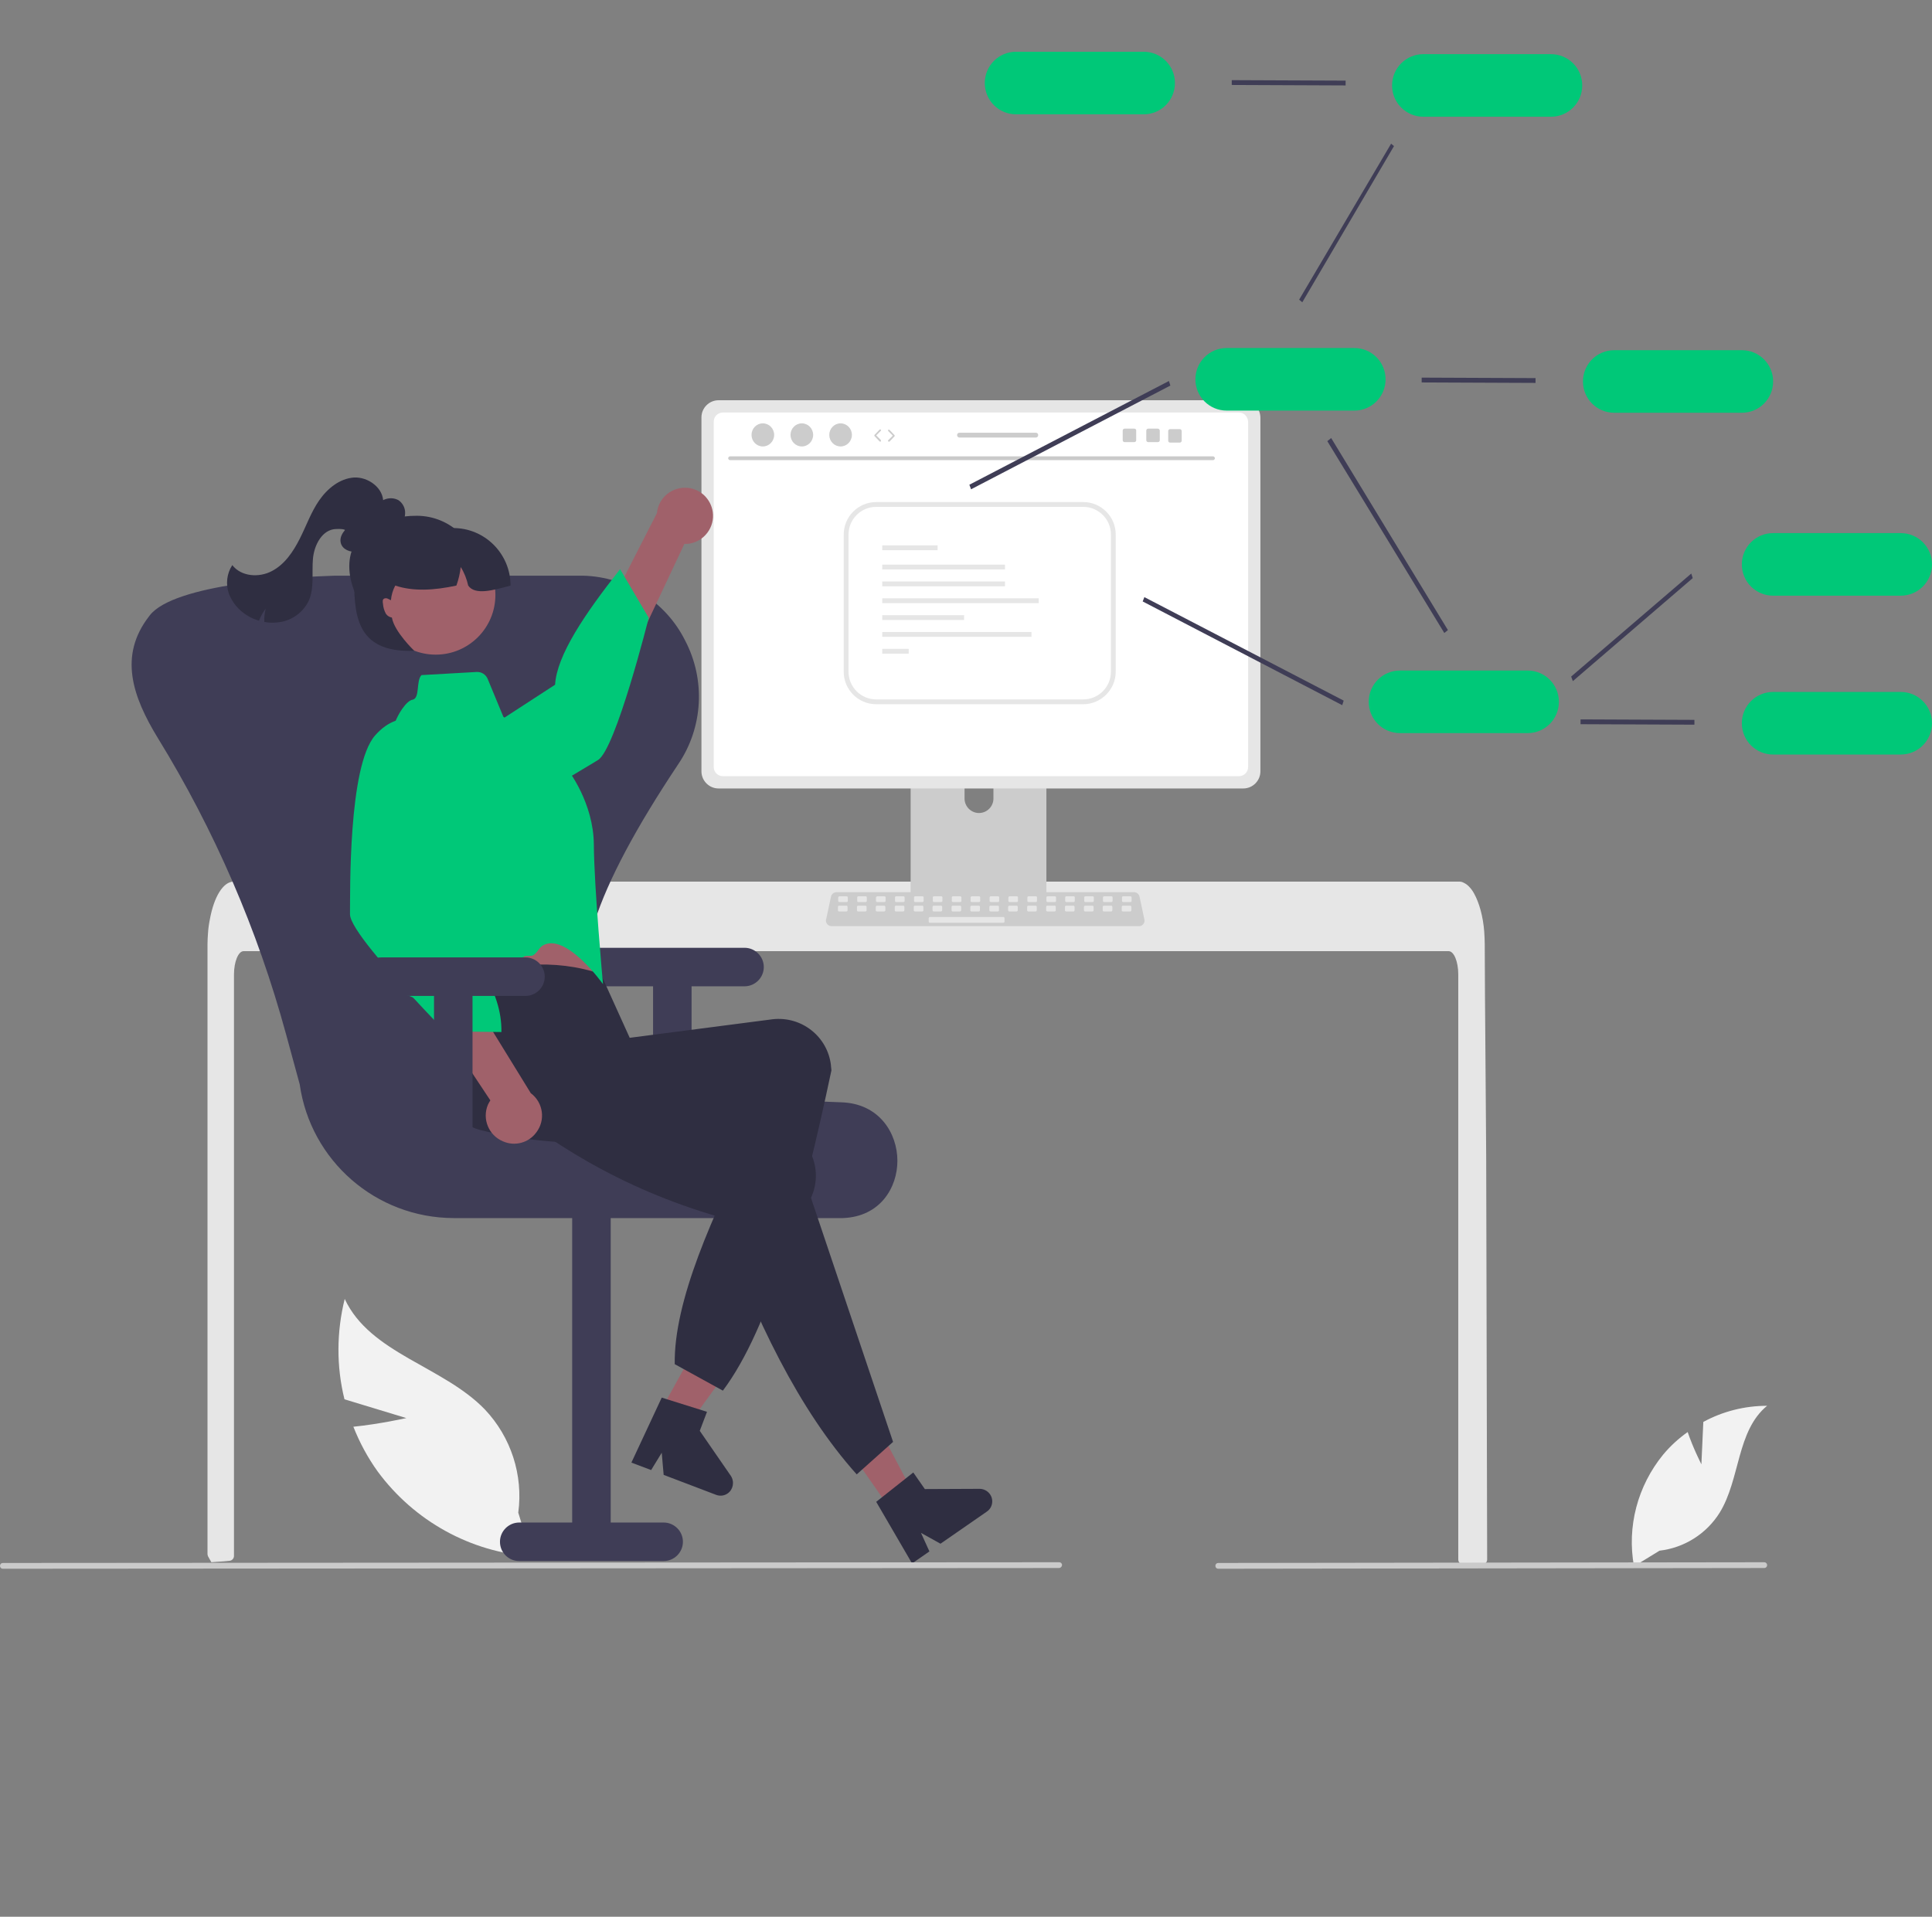 <?xml version="1.0" encoding="UTF-8"?>
<!-- Generator: Adobe Illustrator 27.5.0, SVG Export Plug-In . SVG Version: 6.00 Build 0)  -->
<svg xmlns="http://www.w3.org/2000/svg" xmlns:xlink="http://www.w3.org/1999/xlink" version="1.1" id="Ebene_1" x="0px" y="0px" viewBox="0 0 802.6 796.4" style="enable-background:new 0 0 802.6 796.4;" xml:space="preserve">
<rect x="0" y="0" width="802.6" height="796.4" fill="#808080" stroke="none"/>
<style type="text/css">
	.st0{fill:#F2F2F2;}
	.st1{fill:#E6E6E6;}
	.st2{fill:#CCCCCC;}
	.st3{fill:#3F3D56;}
	.st4{fill:#FFFFFF;}
	.st5{fill:#CACACA;}
	.st6{fill:#00C878;}
	.st7{fill:#A0616A;}
	.st8{fill:#2F2E41;}
</style>
<path class="st0" d="M706.8,608.4l0.8-17.6c8.1-4.4,17.2-6.7,26.5-6.7c-12.7,10.4-11.1,30.4-19.7,44.4c-5.5,8.8-14.7,14.6-25,15.8  l-10.6,6.5c-3-16.5,1.5-33.4,12.1-46.4c3-3.6,6.4-6.7,10.2-9.4C703.4,601.8,706.8,608.4,706.8,608.4z"></path>
<path class="st0" d="M168.8,589.2l-25.7-7.8c-3.4-13.7-3.3-28,0.1-41.7c10.6,22.7,40.8,27.9,58.2,45.9c10.9,11.5,16,27.3,13.9,42.9  l5.6,18.2c-25.5-1.8-48.8-14.7-64-35.3c-4.1-5.7-7.5-12-10.1-18.6C157.7,591.7,168.8,589.2,168.8,589.2z"></path>
<path class="st1" d="M617.8,648c0,0.5-0.2,1-0.6,1.4c-0.4,0.4-0.9,0.6-1.4,0.6h-8c-1.1,0-2-0.9-2-2V404.9c0-5.4-1.8-9.7-4-9.7H101.2  c-2.2,0-4,4.4-4,9.7v241.6c0,1-0.8,1.9-1.8,2c-1.6,0.2-3.2,0.3-4.9,0.4c0,0-0.1,0-0.1,0c-0.9,0.1-1.8,0.1-2.6,0.2h0  c-0.5-0.8-0.9-1.7-1.4-2.5c-0.1-0.3-0.2-0.6-0.2-0.9V392.3c0-1.5,0.1-3,0.2-4.4c0.1-2,0.4-4,0.8-6c1.7-9.3,5.5-15.6,9.9-15.6h509  c0.6,0,1.3,0.1,1.8,0.4c0.9,0.4,1.6,0.9,2.3,1.6c0.9,0.9,1.6,1.9,2.2,3c2.1,3.8,3.7,9.4,4.2,15.9c0,0.1,0,0.1,0,0.2  c0.1,1.6,0.2,3.3,0.2,4.9l0.1,21.4l0.1,12.8l0.3,40.1l0.1,14.2L617.8,648z"></path>
<path class="st2" d="M432,292.1h-51c-1.5,0-2.7,1.2-2.7,2.7v80.6h56.4v-80.6C434.7,293.3,433.5,292.1,432,292.1L432,292.1z   M406.7,337.8c-3.3,0-6-2.7-6-6v-9.3c0-3.3,2.7-6,6-6s6,2.7,6,6v9.3C412.7,335.1,410,337.8,406.7,337.8z"></path>
<path class="st3" d="M378.1,372.8v7.8c0,0.8,0.7,1.5,1.5,1.5h53.8c0.8,0,1.5-0.7,1.5-1.5v-7.8H378.1z"></path>
<path class="st1" d="M516.5,166.3h-218c-3.9,0-7.1,3.2-7.1,7.1v147.1c0,3.9,3.2,7.1,7.1,7.1h218c3.9,0,7.1-3.2,7.1-7.1V173.4  C523.5,169.5,520.4,166.3,516.5,166.3z"></path>
<path class="st4" d="M514.7,171.4H300.3c-2.1,0-3.8,1.7-3.8,3.8v143.5c0,2.1,1.7,3.8,3.8,3.8h214.4c2.1,0,3.8-1.7,3.8-3.8V175.2  C518.4,173.1,516.8,171.4,514.7,171.4z"></path>
<path class="st2" d="M472.9,384.8H345.4c-1.3,0-2.3-1.1-2.3-2.3c0-0.2,0-0.3,0.1-0.5l2-9.4c0.2-1.1,1.2-1.9,2.3-1.9h123.6  c1.1,0,2.1,0.8,2.3,1.9l2,9.4c0.3,1.3-0.5,2.5-1.8,2.8C473.2,384.8,473.1,384.8,472.9,384.8z"></path>
<path class="st1" d="M348.7,372.4h3c0.3,0,0.5,0.2,0.5,0.5v1.4c0,0.3-0.2,0.5-0.5,0.5h-3c-0.3,0-0.5-0.2-0.5-0.5v-1.4  C348.2,372.6,348.5,372.4,348.7,372.4z"></path>
<path class="st1" d="M356.6,372.4h3c0.3,0,0.5,0.2,0.5,0.5v1.4c0,0.3-0.2,0.5-0.5,0.5h-3c-0.3,0-0.5-0.2-0.5-0.5v-1.4  C356.1,372.6,356.3,372.4,356.6,372.4z"></path>
<path class="st1" d="M364.4,372.4h3c0.3,0,0.5,0.2,0.5,0.5v1.4c0,0.3-0.2,0.5-0.5,0.5h-3c-0.3,0-0.5-0.2-0.5-0.5v-1.4  C364,372.6,364.2,372.4,364.4,372.4z"></path>
<path class="st1" d="M372.3,372.4h3c0.3,0,0.5,0.2,0.5,0.5v1.4c0,0.3-0.2,0.5-0.5,0.5h-3c-0.3,0-0.5-0.2-0.5-0.5v-1.4  C371.8,372.6,372,372.4,372.3,372.4z"></path>
<path class="st1" d="M380.2,372.4h3c0.3,0,0.5,0.2,0.5,0.5v1.4c0,0.3-0.2,0.5-0.5,0.5h-3c-0.3,0-0.5-0.2-0.5-0.5v-1.4  C379.7,372.6,379.9,372.4,380.2,372.4z"></path>
<path class="st1" d="M388,372.4h3c0.3,0,0.5,0.2,0.5,0.5v1.4c0,0.3-0.2,0.5-0.5,0.5h-3c-0.3,0-0.5-0.2-0.5-0.5v-1.4  C387.5,372.6,387.7,372.4,388,372.4z"></path>
<path class="st1" d="M395.9,372.4h3c0.3,0,0.5,0.2,0.5,0.5v1.4c0,0.3-0.2,0.5-0.5,0.5h-3c-0.3,0-0.5-0.2-0.5-0.5v-1.4  C395.4,372.6,395.6,372.4,395.9,372.4z"></path>
<path class="st1" d="M403.7,372.4h3c0.3,0,0.5,0.2,0.5,0.5v1.4c0,0.3-0.2,0.5-0.5,0.5h-3c-0.3,0-0.5-0.2-0.5-0.5v-1.4  C403.2,372.6,403.5,372.4,403.7,372.4z"></path>
<path class="st1" d="M411.6,372.4h3c0.3,0,0.5,0.2,0.5,0.5v1.4c0,0.3-0.2,0.5-0.5,0.5h-3c-0.3,0-0.5-0.2-0.5-0.5v-1.4  C411.1,372.6,411.3,372.4,411.6,372.4z"></path>
<path class="st1" d="M419.4,372.4h3c0.3,0,0.5,0.2,0.5,0.5v1.4c0,0.3-0.2,0.5-0.5,0.5h-3c-0.3,0-0.5-0.2-0.5-0.5v-1.4  C419,372.6,419.2,372.4,419.4,372.4z"></path>
<path class="st1" d="M427.3,372.4h3c0.3,0,0.5,0.2,0.5,0.5v1.4c0,0.3-0.2,0.5-0.5,0.5h-3c-0.3,0-0.5-0.2-0.5-0.5v-1.4  C426.8,372.6,427,372.4,427.3,372.4z"></path>
<path class="st1" d="M435.2,372.4h3c0.3,0,0.5,0.2,0.5,0.5v1.4c0,0.3-0.2,0.5-0.5,0.5h-3c-0.3,0-0.5-0.2-0.5-0.5v-1.4  C434.7,372.6,434.9,372.4,435.2,372.4z"></path>
<path class="st1" d="M443,372.4h3c0.3,0,0.5,0.2,0.5,0.5v1.4c0,0.3-0.2,0.5-0.5,0.5h-3c-0.3,0-0.5-0.2-0.5-0.5v-1.4  C442.5,372.6,442.7,372.4,443,372.4z"></path>
<path class="st1" d="M450.9,372.4h3c0.3,0,0.5,0.2,0.5,0.5v1.4c0,0.3-0.2,0.5-0.5,0.5h-3c-0.3,0-0.5-0.2-0.5-0.5v-1.4  C450.4,372.6,450.6,372.4,450.9,372.4z"></path>
<path class="st1" d="M458.7,372.4h3c0.3,0,0.5,0.2,0.5,0.5v1.4c0,0.3-0.2,0.5-0.5,0.5h-3c-0.3,0-0.5-0.2-0.5-0.5v-1.4  C458.2,372.6,458.5,372.4,458.7,372.4z"></path>
<path class="st1" d="M466.6,372.4h3c0.3,0,0.5,0.2,0.5,0.5v1.4c0,0.3-0.2,0.5-0.5,0.5h-3c-0.3,0-0.5-0.2-0.5-0.5v-1.4  C466.1,372.6,466.3,372.4,466.6,372.4z"></path>
<path class="st1" d="M348.6,376.3h3c0.3,0,0.5,0.2,0.5,0.5v1.4c0,0.3-0.2,0.5-0.5,0.5h-3c-0.3,0-0.5-0.2-0.5-0.5v-1.4  C348.1,376.5,348.4,376.3,348.6,376.3z"></path>
<path class="st1" d="M356.5,376.3h3c0.3,0,0.5,0.2,0.5,0.5v1.4c0,0.3-0.2,0.5-0.5,0.5h-3c-0.3,0-0.5-0.2-0.5-0.5v-1.4  C356,376.5,356.2,376.3,356.5,376.3z"></path>
<path class="st1" d="M364.3,376.3h3c0.3,0,0.5,0.2,0.5,0.5v1.4c0,0.3-0.2,0.5-0.5,0.5h-3c-0.3,0-0.5-0.2-0.5-0.5v-1.4  C363.9,376.5,364.1,376.3,364.3,376.3z"></path>
<path class="st1" d="M372.2,376.3h3c0.3,0,0.5,0.2,0.5,0.5v1.4c0,0.3-0.2,0.5-0.5,0.5h-3c-0.3,0-0.5-0.2-0.5-0.5v-1.4  C371.7,376.5,371.9,376.3,372.2,376.3z"></path>
<path class="st1" d="M380.1,376.3h3c0.3,0,0.5,0.2,0.5,0.5v1.4c0,0.3-0.2,0.5-0.5,0.5h-3c-0.3,0-0.5-0.2-0.5-0.5v-1.4  C379.6,376.5,379.8,376.3,380.1,376.3z"></path>
<path class="st1" d="M387.9,376.3h3c0.3,0,0.5,0.2,0.5,0.5v1.4c0,0.3-0.2,0.5-0.5,0.5h-3c-0.3,0-0.5-0.2-0.5-0.5v-1.4  C387.4,376.5,387.7,376.3,387.9,376.3z"></path>
<path class="st1" d="M395.8,376.3h3c0.3,0,0.5,0.2,0.5,0.5v1.4c0,0.3-0.2,0.5-0.5,0.5h-3c-0.3,0-0.5-0.2-0.5-0.5v-1.4  C395.3,376.5,395.5,376.3,395.8,376.3z"></path>
<path class="st1" d="M403.6,376.3h3c0.3,0,0.5,0.2,0.5,0.5v1.4c0,0.3-0.2,0.5-0.5,0.5h-3c-0.3,0-0.5-0.2-0.5-0.5v-1.4  C403.1,376.5,403.4,376.3,403.6,376.3z"></path>
<path class="st1" d="M411.5,376.3h3c0.3,0,0.5,0.2,0.5,0.5v1.4c0,0.3-0.2,0.5-0.5,0.5h-3c-0.3,0-0.5-0.2-0.5-0.5v-1.4  C411,376.5,411.2,376.3,411.5,376.3z"></path>
<path class="st1" d="M419.3,376.3h3c0.3,0,0.5,0.2,0.5,0.5v1.4c0,0.3-0.2,0.5-0.5,0.5h-3c-0.3,0-0.5-0.2-0.5-0.5v-1.4  C418.9,376.5,419.1,376.3,419.3,376.3z"></path>
<path class="st1" d="M427.2,376.3h3c0.3,0,0.5,0.2,0.5,0.5v1.4c0,0.3-0.2,0.5-0.5,0.5h-3c-0.3,0-0.5-0.2-0.5-0.5v-1.4  C426.7,376.5,426.9,376.3,427.2,376.3z"></path>
<path class="st1" d="M435.1,376.3h3c0.3,0,0.5,0.2,0.5,0.5v1.4c0,0.3-0.2,0.5-0.5,0.5h-3c-0.3,0-0.5-0.2-0.5-0.5v-1.4  C434.6,376.5,434.8,376.3,435.1,376.3z"></path>
<path class="st1" d="M442.9,376.3h3c0.3,0,0.5,0.2,0.5,0.5v1.4c0,0.3-0.2,0.5-0.5,0.5h-3c-0.3,0-0.5-0.2-0.5-0.5v-1.4  C442.4,376.5,442.6,376.3,442.9,376.3z"></path>
<path class="st1" d="M450.8,376.3h3c0.3,0,0.5,0.2,0.5,0.5v1.4c0,0.3-0.2,0.5-0.5,0.5h-3c-0.3,0-0.5-0.2-0.5-0.5v-1.4  C450.3,376.5,450.5,376.3,450.8,376.3z"></path>
<path class="st1" d="M458.6,376.3h3c0.3,0,0.5,0.2,0.5,0.5v1.4c0,0.3-0.2,0.5-0.5,0.5h-3c-0.3,0-0.5-0.2-0.5-0.5v-1.4  C458.1,376.5,458.4,376.3,458.6,376.3z"></path>
<path class="st1" d="M466.5,376.3h3c0.3,0,0.5,0.2,0.5,0.5v1.4c0,0.3-0.2,0.5-0.5,0.5h-3c-0.3,0-0.5-0.2-0.5-0.5v-1.4  C466,376.5,466.2,376.3,466.5,376.3z"></path>
<path class="st1" d="M386.3,381h30.5c0.3,0,0.5,0.2,0.5,0.5v1.4c0,0.3-0.2,0.5-0.5,0.5h-30.5c-0.3,0-0.5-0.2-0.5-0.5v-1.4  C385.9,381.2,386.1,381,386.3,381z"></path>
<path class="st5" d="M503.9,191.2H303.3c-0.4,0-0.8-0.4-0.8-0.8c0-0.4,0.4-0.8,0.8-0.8h200.6c0.4,0,0.8,0.4,0.8,0.8  C504.7,190.8,504.3,191.2,503.9,191.2z"></path>
<ellipse class="st2" cx="316.9" cy="180.7" rx="4.7" ry="4.8"></ellipse>
<ellipse class="st2" cx="333.1" cy="180.7" rx="4.7" ry="4.8"></ellipse>
<ellipse class="st2" cx="349.2" cy="180.7" rx="4.7" ry="4.8"></ellipse>
<polygon class="st3" points="403.4,203.3 402.7,201.4 485.6,158.3 486.2,160.2 "></polygon>
<polygon class="st3" points="653.4,283 652.7,281.1 702.6,238.3 703.2,240.2 "></polygon>
<polygon class="st3" points="557.6,293 474.7,249.9 475.4,248.1 558.2,291.1 "></polygon>
<polygon class="st3" points="600,263 551.4,183.3 553,182 601.5,261.8 "></polygon>
<polygon class="st3" points="541,125.6 579.1,60.7 577.9,59.7 539.7,124.5 "></polygon>
<polygon class="st3" points="637.9,159.1 590.6,158.9 590.6,156.9 637.9,157.1 "></polygon>
<polygon class="st3" points="559,35.5 511.7,35.3 511.7,33.3 559,33.5 "></polygon>
<path class="st6" d="M723.6,171.5h-53c-7.2,0-13-5.8-13-13s5.8-13,13-13h53c7.2,0,13,5.8,13,13S730.8,171.5,723.6,171.5L723.6,171.5  z"></path>
<path class="st6" d="M475.1,47.5h-53c-7.2,0-13-5.8-13-13s5.8-13,13-13h53c7.2,0,13,5.8,13,13S482.3,47.5,475.1,47.5L475.1,47.5z"></path>
<path class="st6" d="M644.3,48.5h-53c-7.2,0-13-5.8-13-13s5.8-13,13-13h53c7.2,0,13,5.8,13,13S651.5,48.5,644.3,48.5L644.3,48.5z"></path>
<path class="st6" d="M789.6,247.5h-53c-7.2,0-13-5.8-13-13s5.8-13,13-13h53c7.2,0,13,5.8,13,13S796.8,247.5,789.6,247.5z"></path>
<polygon class="st3" points="703.9,301.1 656.6,300.9 656.6,298.9 703.9,299.1 "></polygon>
<path class="st6" d="M789.6,313.5h-53c-7.2,0-13-5.8-13-13s5.8-13,13-13h53c7.2,0,13,5.8,13,13S796.8,313.5,789.6,313.5z"></path>
<path class="st6" d="M634.6,304.6h-53c-7.2,0-13-5.8-13-13s5.8-13,13-13h53c7.2,0,13,5.8,13,13S641.8,304.6,634.6,304.6z"></path>
<path class="st6" d="M562.6,170.6h-53c-7.2,0-13-5.8-13-13s5.8-13,13-13h53c7.2,0,13,5.8,13,13S569.8,170.6,562.6,170.6z"></path>
<path class="st3" d="M309.3,393.8h-60c-4.4,0-8,3.6-8,8s3.6,8,8,8h22v62h16v-62h22c4.4,0,8-3.6,8-8S313.7,393.8,309.3,393.8  L309.3,393.8z"></path>
<path class="st3" d="M348.9,506.1H188.4c-32.2-0.1-59.4-23.8-63.9-55.6l-5.7-20.9c-11.8-43.3-29.7-84.7-53.2-122.9  c-10.7-17.5-16.3-34.3-3.7-50.6c0.1-0.1,0.2-0.3,0.3-0.4c10.1-13.1,60.2-16,76.6-16.5c0.6,0,1.3,0,1.9,0h99.8c0.7,0,1.3,0,1.9,0  c18,0.5,34.2,10.9,42.2,26.9c8.6,16.4,7.5,36.2-2.9,51.5c-35.1,52.7-45.8,85.7-34.8,107.1c10.6,20.7,43.2,31.3,102.6,33.3  c15.9,0.5,23.3,13,23.3,24.3c0,11-7,23.2-22.6,23.8C349.9,506.1,349.4,506.1,348.9,506.1z"></path>
<path class="st3" d="M215.7,648.6h60c4.4,0,8-3.6,8-8s-3.6-8-8-8h-22v-135h-16v135h-22c-4.4,0-8,3.6-8,8S211.2,648.6,215.7,648.6z"></path>
<polygon class="st7" points="270,594.2 280.3,599.8 307.7,562 292.4,553.7 "></polygon>
<path class="st8" d="M274.9,580.7l18.8,5.9l-3,7.9l12.9,18.7c1.6,2.4,1,5.7-1.3,7.3c-1.4,1-3.2,1.2-4.8,0.6l-21.8-8.3l-0.8-9.2  l-4.4,7.2l-8.2-3.1L274.9,580.7z"></path>
<path class="st7" d="M296.1,212.7c0.9,6.3-3.5,12.2-9.8,13.2c-0.7,0.1-1.4,0.1-2,0.1l-39.9,84.8l-12.5-17.4l41-80.2  c0.6-6.4,6.3-11.1,12.8-10.5C291,203.2,295.3,207.3,296.1,212.7L296.1,212.7z"></path>
<path class="st6" d="M163.8,327.9c0,0-1.1,14.8,15.7,17.7s61.5-25.4,68.9-29.8s21.1-59.1,21.1-59.1l-11.9-20.2  c-14.7,18.6-26.3,35.8-27,48L163.8,327.9z"></path>
<path class="st7" d="M183.2,378.9l3.6,15.5c0,0,0,14.3,2.6,17c2.5,2.6,58-2.7,58-2.7s-5.9-23.1-5.8-40.6L183.2,378.9L183.2,378.9z"></path>
<path class="st8" d="M300.3,577.8l-20-11c-0.4-26,15.3-61.2,33.8-98.1c-41.5,7.1-80.7,9.4-114.6,0.8c-11.6-3.1-18.6-14.8-15.7-26.5  c0.1-0.5,0.3-1.1,0.5-1.6c4.1-12.4-5-20.1,3.3-33.7c22-7.5,42.9-9.6,62-3l12,26.5l59.3-7.7c12-1.4,22.9,7.1,24.3,19.1  c0,0.1,0,0.1,0,0.2c0.1,0.6,0.1,1.3,0.2,1.9C333.5,500.9,320,551.5,300.3,577.8z"></path>
<path class="st6" d="M175.1,280.5l22.9-1.3c2-0.1,3.8,1,4.6,2.9l6.5,15.7l26.9,22.2c0,0,10.6,13.5,10.7,31s3.8,57.9,3.8,57.9  s-15.5-21.8-25.1-16c-1.6,1-2.2,3-3.9,4c-0.9,0.5-2.8,0-3.7,0.5c-13.2,7.8-27,15.5-28.2,14.1c-2.5-2.6-5.6-16.1-5.6-16.1l-20.9-76.9  c-2.3-8.2-0.8-17,4-24c1.5-2.1,3-3.6,4.4-3.8C174.5,290,172.8,282.8,175.1,280.5L175.1,280.5z"></path>
<polygon class="st7" points="369.6,626.7 379.2,620 357.4,578.8 343.1,588.7 "></polygon>
<path class="st8" d="M371,599.1l-15.1,13.5c-24-26.8-42.2-64.4-57.6-107.1c-40.4-11.8-70.8-30.9-97.4-53.5  c-9-7.6-15.8-17.4-8.1-26.7c0.4-0.4,0.7-0.9,1.1-1.3c9.1-9.3,32.1-7.6,45.6-16.1l30.1,32.2l-1.9,8.6l56.6,19.2  c11.4,4,17.4,16.5,13.4,27.8c0,0.1,0,0.1-0.1,0.2c-0.2,0.6-0.4,1.2-0.7,1.8L371,599.1z"></path>
<path class="st8" d="M364,624l15.4-12.2l4.8,6.9l22.7-0.1c2.9,0,5.3,2.3,5.3,5.2c0,1.7-0.8,3.3-2.3,4.3l-19.2,13.3l-8.1-4.5l3.5,7.7  l-7.2,5L364,624z"></path>
<path class="st7" d="M208.9,474.2c-5.9-2.5-8.7-9.3-6.2-15.2c0.3-0.6,0.6-1.2,1-1.8l-51.8-78.1l21.4-1.6l47.2,76.7  c5.2,3.9,6.2,11.2,2.3,16.3C219.6,474.9,213.8,476.4,208.9,474.2L208.9,474.2z"></path>
<path class="st6" d="M179.1,301.4c0,0-12.1-8.6-23.3,4.2s-10.3,65.8-10.4,74.3c0,2.7,3.8,8.4,9.2,15.1c2.4,3,5.1,6.2,7.8,9.3  c1.6,1.8,0.2,5.6,1.8,7.4c1.6,1.8,6.2,1.5,7.7,3.1c7.2,7.8,13,13.7,13,13.7l23.4,0.3c0.3-17.4-11.7-33-27-48L179.1,301.4  L179.1,301.4z"></path>
<path class="st8" d="M155.5,225.6c-2.2,1.6-4.5,3.2-7.3,3.6c-2.7,0.4-5.9-0.9-6.6-3.5c-0.9-3.2,2-6.1,4.6-8.2l8.3-6.6  c1.5-1.3,3.2-2.5,5.1-3.3c1.9-0.8,4-0.8,5.9,0.2c1.8,1.2,2.9,3.3,2.8,5.5c-0.1,2.1-0.8,4.2-2,6c-3.1,4.8-8,8.2-13.7,9.3"></path>
<path class="st3" d="M218.3,397.8h-60c-4.4,0-8,3.6-8,8s3.6,8,8,8h22v62h16v-62h22c4.4,0,8-3.6,8-8S222.7,397.8,218.3,397.8  L218.3,397.8z"></path>
<path class="st8" d="M159.2,208.8c0.2-6-6.2-10.7-12.1-10.4c-6,0.4-11.1,4.6-14.5,9.5c-3.4,4.9-5.4,10.7-8.1,16s-6.2,10.6-11.6,13.4  c-5.3,2.8-12.7,2.3-16.4-2.5c-2.3,3.5-2.8,7.9-1.4,11.9c1.5,3.9,4.3,7.1,7.9,9.2c1.4,0.9,3,1.5,4.6,2c0.7-1.8,1.6-3.5,2.8-5  c-0.5,1.8-0.7,3.7-0.6,5.5c2.5,0.5,5,0.4,7.5-0.1c4.9-1.1,9-4.4,11.1-9c2.2-5.3,1.1-11.4,1.6-17.1c0.5-5.8,3.9-12.3,9.7-12.4  c4.4-0.1,3.8,0.3,6.6,3.7"></path>
<path class="st8" d="M199.1,240.3c0,14.4-11.6,26-26,26s-28-16.6-28-31s13.6-21,28-21S199.1,226,199.1,240.3z"></path>
<circle class="st7" cx="181" cy="247.2" r="24.8"></circle>
<path class="st8" d="M212.1,243.3c-7.3,2-14.8,4.1-17.6,0c-0.6-2.7-1.6-5.3-3.1-7.7c-0.3,2.6-0.9,5.2-1.8,7.7  c-9.3,2-17.9,2.5-25.4,0c-1,1.9-1.6,3.9-1.8,6.1c-0.4-0.2-0.8-0.4-1.2-0.6c-0.5-0.3-1.1-0.3-1.6-0.1c-0.4,0.2-0.6,0.6-0.6,1  c0,0.4,0,0.8,0.1,1.2c0.1,1.4,0.5,2.8,1.2,4.1c0.6,0.9,1.5,1.4,2.5,1.6c1,5.9,9.3,13.8,9.3,13.8c-25,1-25-16-25-32l3-6h10v-13h28  C201.4,219.3,212.1,230.1,212.1,243.3z"></path>
<path class="st5" d="M439.9,651.5L1.2,651.8c-0.7,0-1.2-0.5-1.2-1.2s0.5-1.2,1.2-1.2h0l438.8-0.3c0.7,0,1.2,0.5,1.2,1.2  C441.1,651,440.6,651.5,439.9,651.5z"></path>
<path class="st5" d="M732.9,651.5l-226.8,0.3c-0.7,0-1.2-0.5-1.2-1.2s0.5-1.2,1.2-1.2h0l226.8-0.3c0.7,0,1.2,0.5,1.2,1.2  S733.6,651.5,732.9,651.5L732.9,651.5z"></path>
<path class="st1" d="M450,292.6h-86c-7.5,0-13.5-6.1-13.5-13.5v-57c0-7.5,6.1-13.5,13.5-13.5h86c7.5,0,13.5,6.1,13.5,13.5v57  C463.5,286.5,457.4,292.6,450,292.6z M364,210.6c-6.4,0-11.5,5.2-11.5,11.5v57c0,6.4,5.2,11.5,11.5,11.5h86  c6.4,0,11.5-5.2,11.5-11.5v-57c0-6.4-5.2-11.5-11.5-11.5L364,210.6z"></path>
<rect x="366.5" y="226.6" class="st1" width="23" height="2"></rect>
<rect x="366.5" y="234.6" class="st1" width="51" height="2"></rect>
<rect x="366.5" y="241.6" class="st1" width="51" height="2"></rect>
<rect x="366.5" y="248.6" class="st1" width="65" height="2"></rect>
<rect x="366.5" y="255.6" class="st1" width="34" height="2"></rect>
<rect x="366.5" y="262.6" class="st1" width="62" height="2"></rect>
<rect x="366.5" y="269.6" class="st1" width="11" height="2"></rect>
<path class="st2" d="M365.7,183.5c-0.1,0-0.2,0-0.3-0.1l-2.1-2.2c-0.1-0.1-0.1-0.4,0-0.5l2.1-2.2c0.1-0.1,0.4-0.1,0.5,0  c0.1,0.1,0.2,0.4,0,0.5l-1.9,1.9l1.9,1.9c0.1,0.1,0.1,0.4,0,0.5C365.9,183.5,365.8,183.5,365.7,183.5L365.7,183.5z"></path>
<path class="st2" d="M369.3,183.5c-0.1,0-0.2,0-0.3-0.1c-0.1-0.1-0.2-0.4,0-0.5l1.9-1.9l-1.9-1.9c-0.1-0.1-0.1-0.4,0-0.5  c0.1-0.1,0.4-0.1,0.5,0l2.1,2.2c0.1,0.1,0.1,0.4,0,0.5l-2.1,2.2C369.5,183.5,369.4,183.5,369.3,183.5L369.3,183.5z"></path>
<path class="st2" d="M481,178.1h-4c-0.5,0-0.8,0.4-0.8,0.8v4c0,0.5,0.4,0.8,0.8,0.8h4c0.5,0,0.8-0.4,0.8-0.8v-4  C481.8,178.5,481.4,178.1,481,178.1z"></path>
<path class="st2" d="M471.2,178.1h-4c-0.5,0-0.8,0.4-0.8,0.8v4c0,0.5,0.4,0.8,0.8,0.8h4c0.5,0,0.8-0.4,0.8-0.8v-4  C472.1,178.5,471.7,178.1,471.2,178.1z"></path>
<path class="st2" d="M490.1,178.3h-4c-0.5,0-0.8,0.4-0.8,0.8v4c0,0.5,0.4,0.8,0.8,0.8h4c0.5,0,0.8-0.4,0.8-0.8v-4  C490.9,178.7,490.6,178.3,490.1,178.3z"></path>
<path class="st2" d="M430.3,179.8h-31.7c-0.6,0-1,0.4-1,1c0,0.5,0.4,1,1,1h31.7c0.5,0,1-0.4,1-1S430.9,179.8,430.3,179.8z"></path>
</svg>
